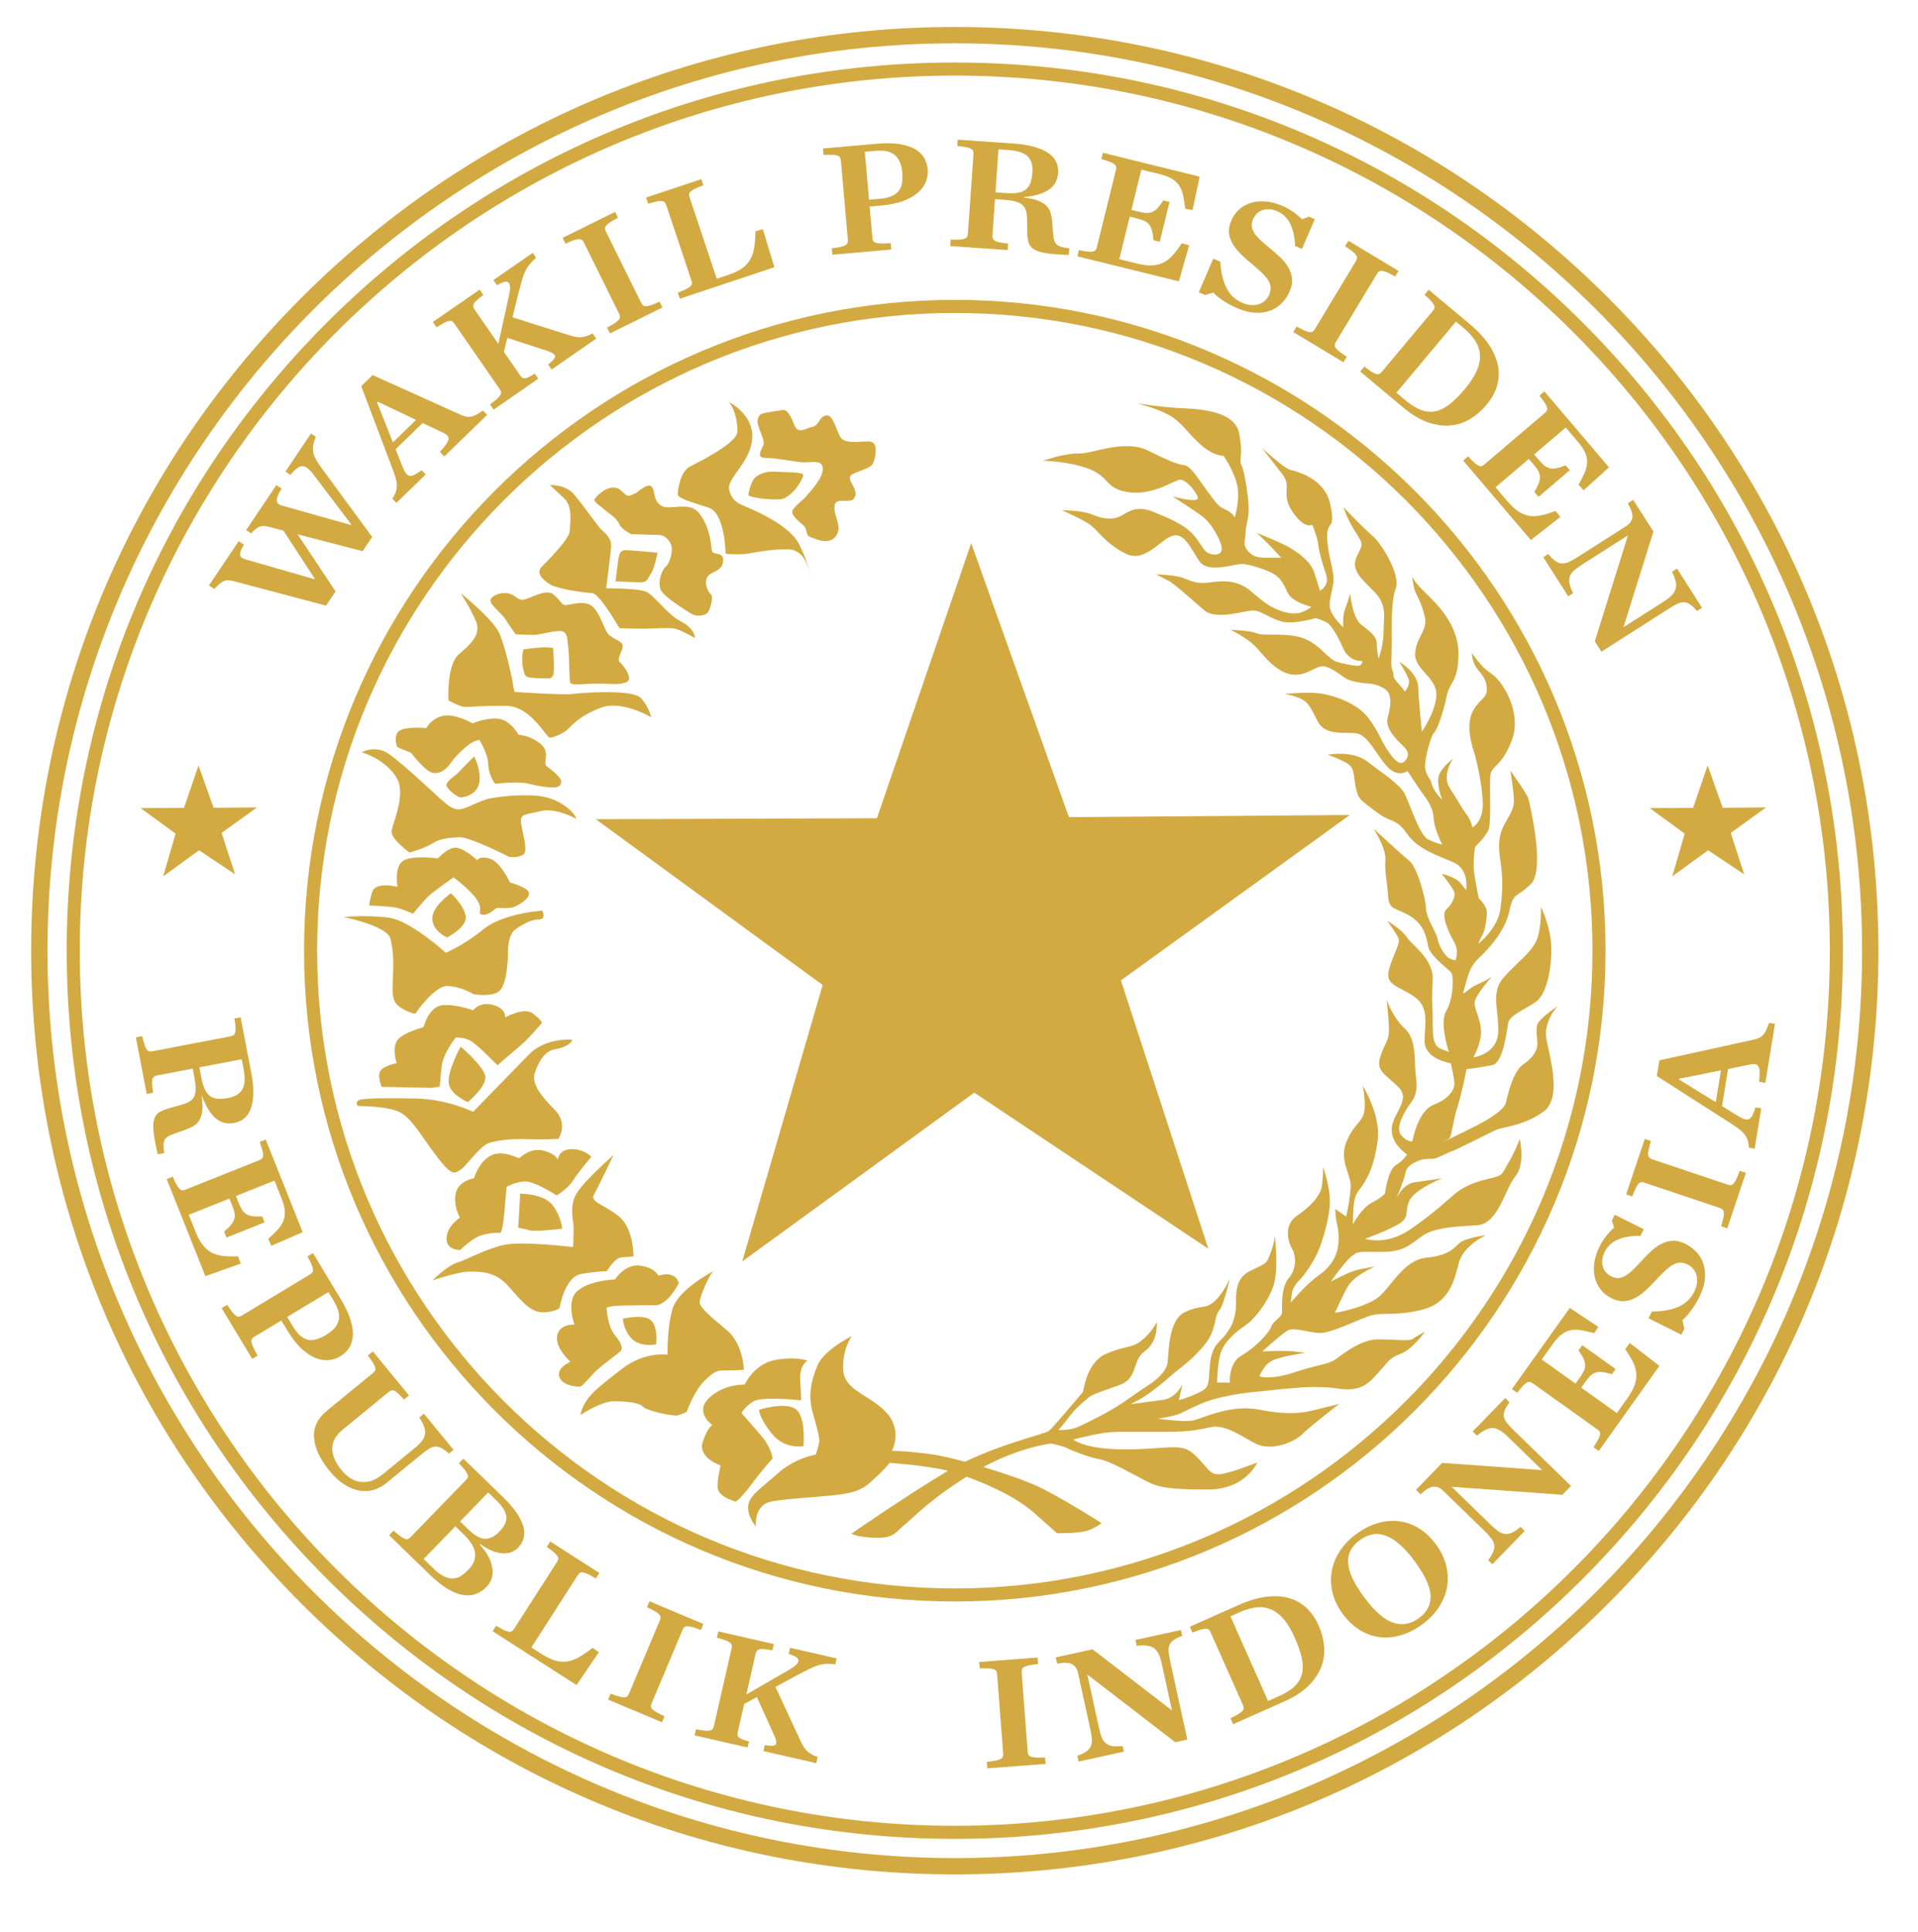 <?xml version="1.0" encoding="utf-8"?>
<!-- Generator: Adobe Illustrator 14.0.0, SVG Export Plug-In . SVG Version: 6.00 Build 43363)  -->
<!DOCTYPE svg PUBLIC "-//W3C//DTD SVG 1.1//EN" "http://www.w3.org/Graphics/SVG/1.1/DTD/svg11.dtd">
<svg version="1.1" id="Layer_1" xmlns="http://www.w3.org/2000/svg" xmlns:xlink="http://www.w3.org/1999/xlink" x="0px" y="0px"
	 width="586.67px" height="590.97px" viewBox="0 0 586.67 590.97" enable-background="new 0 0 586.67 590.97" xml:space="preserve">
<polygon fill="#D2AA41" points="53.71,254.972 49.914,268.021 49.992,267.963 60.844,260.067 60.865,260.052 71.912,267.418 
	71.906,267.396 67.786,254.754 67.789,254.752 78.574,246.962 78.594,246.948 65.363,247.05 65.333,247.05 60.72,234.117 
	60.7,234.177 56.279,247.081 56.271,247.102 43.002,247.146 43.067,247.196 "/>
<polygon fill="#D2AA41" points="515.309,254.972 511.512,268.021 511.591,267.963 522.444,260.067 522.464,260.052 533.511,267.418 
	533.504,267.396 529.385,254.754 529.388,254.752 540.172,246.962 540.194,246.948 526.962,247.05 526.932,247.05 522.319,234.117 
	522.299,234.177 517.877,247.081 517.87,247.102 504.601,247.146 504.667,247.196 "/>
<polygon fill="#D2AA41" points="251.631,301.258 227.026,385.819 227.539,385.444 297.869,334.278 298.001,334.179 369.588,381.917 
	369.544,381.772 342.852,299.844 342.869,299.834 412.755,249.349 412.895,249.256 327.15,249.921 326.953,249.921 297.058,166.109 
	296.931,166.499 268.276,250.12 268.225,250.256 182.239,250.544 182.664,250.864 "/>
<g>
	<path fill="#D2AA41" d="M82.687,161.242c-0.67-0.188-1.25-0.303-1.738-0.346c-0.488-0.042-0.945,0-1.372,0.13
		c-0.425,0.131-0.861,0.364-1.306,0.7c-0.445,0.337-0.932,0.81-1.459,1.417l-1.523-1.022l9.243-13.764l1.605,1.078
		c-0.561,0.894-0.957,1.646-1.188,2.257c-0.231,0.611-0.325,1.106-0.281,1.486c0.043,0.38,0.199,0.682,0.467,0.905
		c0.268,0.224,0.634,0.404,1.1,0.542l21.087,5.949l0.122-0.181L96.3,145.683c-0.745-1.025-1.407-1.788-1.988-2.287
		c-0.581-0.499-1.145-0.77-1.695-0.811c-0.549-0.041-1.125,0.164-1.727,0.615c-0.601,0.45-1.304,1.127-2.111,2.031l-1.481-0.995
		l7.814-11.636l1.482,0.995c-0.363,0.896-0.614,1.701-0.756,2.416c-0.142,0.716-0.161,1.426-0.057,2.13
		c0.104,0.705,0.353,1.431,0.748,2.177c0.394,0.747,0.933,1.59,1.615,2.53l15.687,21.374l-2.919,4.346l-19.894-5.148
		c0.663,0.97,1.265,1.867,1.806,2.691c0.542,0.824,1.161,1.755,1.858,2.792c0.697,1.038,1.412,2.109,2.143,3.212l5.817,8.768
		l-2.919,4.347l-28.441-7.538c-0.588-0.132-1.094-0.209-1.518-0.23c-0.423-0.021-0.844,0.057-1.263,0.235
		c-0.418,0.179-0.858,0.464-1.32,0.854c-0.462,0.391-1.014,0.918-1.658,1.58l-1.605-1.078l9.091-13.538l1.605,1.078
		c-0.5,0.804-0.835,1.465-1.005,1.986c-0.171,0.521-0.219,0.948-0.145,1.282c0.074,0.335,0.26,0.591,0.558,0.769
		c0.298,0.179,0.68,0.337,1.146,0.474l21.026,6.04l0.091-0.136c-1.787-2.732-3.385-5.186-4.793-7.357
		c-0.607-0.934-1.199-1.845-1.775-2.736c-0.577-0.89-1.094-1.676-1.553-2.357c-0.459-0.68-0.948-1.435-1.465-2.265L82.687,161.242z"
		/>
	<path fill="#D2AA41" d="M122.776,141.893c0.42,1.112,0.808,1.957,1.164,2.532c0.356,0.576,0.75,0.93,1.183,1.063
		c0.433,0.133,0.952,0.055,1.558-0.234c0.606-0.288,1.372-0.766,2.296-1.433l1.243,1.281l-8.964,8.696l-1.243-1.281
		c0.488-0.75,0.838-1.446,1.05-2.089c0.212-0.643,0.314-1.307,0.309-1.992c-0.006-0.685-0.125-1.421-0.357-2.209
		c-0.232-0.788-0.547-1.725-0.944-2.814l-9.583-25.31l3.484-3.38l27.131,12.225c0.525,0.228,1.023,0.389,1.495,0.484
		c0.472,0.095,0.956,0.098,1.451,0.008c0.496-0.089,1.029-0.284,1.599-0.584c0.57-0.3,1.266-0.732,2.085-1.297l1.277,1.317
		l-13.114,12.721l-1.347-1.388c0.815-0.882,1.438-1.637,1.87-2.263c0.431-0.625,0.686-1.159,0.762-1.603
		c0.077-0.442-0.034-0.818-0.333-1.127c-0.299-0.308-0.734-0.6-1.305-0.875l-6.284-2.953l-8.26,8.012L122.776,141.893z
		 M115.447,122.823l-0.156,0.152l4.886,12.321l7.085-6.873L115.447,122.823z"/>
	<path fill="#D2AA41" d="M159.086,114.794c0.226,0.326,0.452,0.572,0.677,0.738c0.225,0.166,0.5,0.227,0.824,0.183
		c0.324-0.043,0.726-0.18,1.207-0.413c0.48-0.231,1.073-0.572,1.78-1.021l1.073,1.549l-13.675,9.47l-1.101-1.589
		c0.878-0.648,1.563-1.192,2.054-1.632c0.492-0.44,0.847-0.837,1.067-1.19c0.22-0.353,0.311-0.667,0.275-0.944
		c-0.037-0.276-0.167-0.577-0.393-0.902l-13.92-20.101c-0.225-0.325-0.46-0.553-0.706-0.684c-0.246-0.131-0.572-0.156-0.98-0.074
		c-0.408,0.082-0.904,0.274-1.489,0.58c-0.584,0.305-1.335,0.754-2.251,1.348l-1.129-1.63l14.303-9.905l1.129,1.63
		c-1.517,1.131-2.462,1.986-2.834,2.564c-0.374,0.579-0.325,1.207,0.144,1.884l7.287,10.522l3.283-14.896
		c0.438-1.986,0.392-3.266-0.139-3.841c-0.53-0.574-1.715-0.305-3.553,0.808l-1.101-1.589l12.016-8.321l1.044,1.508
		c-0.821,0.729-1.485,1.4-1.991,2.011c-0.505,0.611-0.94,1.293-1.303,2.046c-0.364,0.753-0.699,1.658-1.007,2.714
		c-0.308,1.057-0.675,2.395-1.101,4.014l-1.833,7.411l16.896,5.336c0.794,0.253,1.495,0.451,2.102,0.592
		c0.606,0.142,1.188,0.2,1.746,0.175c0.558-0.024,1.132-0.122,1.723-0.291c0.591-0.168,1.273-0.46,2.047-0.876l1.101,1.59
		l-13.63,9.439l-1.073-1.549c1.468-1.137,2.178-1.98,2.129-2.53c-0.048-0.549-0.737-1.047-2.064-1.496l-12.53-4.108l-1.07,4.299
		L159.086,114.794z"/>
	<path fill="#D2AA41" d="M185.692,100.198c0.963-0.513,1.727-0.956,2.294-1.328c0.566-0.372,0.984-0.717,1.253-1.033
		s0.405-0.614,0.411-0.892c0.004-0.278-0.082-0.594-0.257-0.949l-10.826-21.875c-0.175-0.354-0.375-0.614-0.598-0.779
		c-0.224-0.165-0.543-0.237-0.958-0.214c-0.415,0.022-0.942,0.145-1.582,0.369c-0.64,0.225-1.455,0.564-2.448,1.018l-0.879-1.778
		l16.032-7.934l0.88,1.778c-0.963,0.514-1.728,0.957-2.294,1.329c-0.567,0.372-0.984,0.717-1.253,1.033
		c-0.269,0.316-0.406,0.614-0.41,0.892c-0.005,0.278,0.081,0.594,0.256,0.948l10.825,21.875c0.176,0.355,0.375,0.615,0.599,0.78
		c0.223,0.165,0.543,0.237,0.958,0.215c0.415-0.022,0.942-0.145,1.582-0.37c0.639-0.225,1.456-0.564,2.447-1.019l0.88,1.777
		l-16.032,7.934L185.692,100.198z"/>
	<path fill="#D2AA41" d="M207.313,89.486c1.024-0.376,1.834-0.707,2.429-0.992s1.047-0.566,1.357-0.843
		c0.31-0.276,0.486-0.552,0.529-0.827c0.042-0.274,0.001-0.6-0.124-0.975l-7.724-23.153c-0.125-0.375-0.287-0.66-0.486-0.854
		c-0.2-0.194-0.505-0.309-0.92-0.344c-0.414-0.035-0.944,0.011-1.591,0.14c-0.647,0.129-1.493,0.351-2.538,0.664l-0.628-1.881
		l16.917-5.643l0.627,1.881c-1.024,0.377-1.842,0.711-2.454,1.002c-0.613,0.291-1.073,0.575-1.383,0.852
		c-0.31,0.277-0.486,0.553-0.529,0.827c-0.043,0.275-0.001,0.599,0.124,0.974l8.317,24.934l3.57-1.191
		c1.793-0.598,3.228-1.294,4.305-2.089c1.077-0.794,1.898-1.722,2.464-2.782c0.566-1.06,0.952-2.286,1.159-3.679
		c0.206-1.393,0.318-2.98,0.336-4.764l2.256-0.648l3.533,11.626l-28.92,9.647L207.313,89.486z"/>
	<path fill="#D2AA41" d="M254.427,75.941c1.083-0.129,1.948-0.264,2.592-0.403c0.645-0.14,1.15-0.309,1.516-0.506
		s0.601-0.425,0.706-0.683c0.105-0.257,0.14-0.583,0.105-0.978l-2.151-24.312c-0.035-0.394-0.127-0.708-0.275-0.943
		c-0.149-0.235-0.42-0.418-0.815-0.548c-0.395-0.13-0.922-0.208-1.581-0.232c-0.659-0.024-1.534-0.005-2.623,0.058l-0.175-1.976
		l16.298-1.442c2.788-0.247,5.155-0.215,7.098,0.094c1.944,0.309,3.541,0.832,4.792,1.567c1.251,0.735,2.179,1.632,2.784,2.69
		c0.604,1.059,0.964,2.229,1.077,3.513c0.104,1.186-0.063,2.378-0.505,3.579c-0.441,1.201-1.218,2.315-2.332,3.342
		c-1.114,1.028-2.605,1.906-4.476,2.636c-1.87,0.73-4.199,1.218-6.988,1.464l-3.477,0.308l0.844,9.541
		c0.035,0.394,0.118,0.716,0.25,0.969s0.395,0.444,0.79,0.574c0.395,0.13,0.958,0.205,1.69,0.222
		c0.731,0.018,1.696-0.009,2.894-0.083l0.17,1.926l-18.036,1.596L254.427,75.941z M269.021,60.813
		c1.484-0.131,2.703-0.396,3.653-0.794s1.687-0.935,2.212-1.609c0.523-0.675,0.862-1.49,1.015-2.446
		c0.152-0.956,0.175-2.041,0.068-3.255c-0.096-1.082-0.31-2.055-0.642-2.919c-0.332-0.863-0.807-1.59-1.425-2.181
		c-0.619-0.59-1.422-1.015-2.412-1.274c-0.991-0.259-2.192-0.327-3.604-0.202l-3.368,0.298l1.298,14.667L269.021,60.813z"/>
	<path fill="#D2AA41" d="M303.56,72.042c-0.058,0.821,0.259,1.388,0.947,1.7c0.688,0.312,1.974,0.567,3.855,0.765l-0.139,1.979
		l-17.572-1.23l0.139-1.979c1.09,0.044,1.965,0.047,2.623,0.011c0.658-0.037,1.185-0.124,1.576-0.262
		c0.393-0.138,0.66-0.326,0.805-0.564c0.145-0.238,0.23-0.555,0.258-0.949l1.707-24.391c0.028-0.395-0.014-0.719-0.123-0.976
		s-0.349-0.479-0.718-0.671c-0.369-0.191-0.878-0.351-1.524-0.479c-0.647-0.127-1.514-0.247-2.6-0.356l0.135-1.929l17.191,1.203
		c2.721,0.19,4.972,0.571,6.754,1.144c1.782,0.572,3.183,1.259,4.202,2.059c1.019,0.8,1.722,1.694,2.108,2.682
		c0.387,0.988,0.544,1.994,0.473,3.015c-0.069,0.989-0.297,1.901-0.684,2.735c-0.386,0.835-0.994,1.571-1.822,2.208
		s-1.896,1.177-3.201,1.615c-1.308,0.439-2.896,0.742-4.766,0.909l-0.011,0.148c1.772,0.19,3.2,0.497,4.282,0.919
		c1.082,0.422,1.938,0.937,2.571,1.542c0.632,0.605,1.065,1.304,1.302,2.097s0.395,1.654,0.476,2.583l0.366,4.137
		c0.054,0.797,0.163,1.44,0.33,1.931c0.165,0.491,0.43,0.889,0.791,1.194c0.361,0.307,0.846,0.539,1.454,0.696
		c0.608,0.159,1.382,0.304,2.32,0.435l-0.138,1.979c-0.62-0.011-1.265-0.031-1.937-0.061c-0.673-0.031-1.263-0.063-1.771-0.099
		c-1.958-0.137-3.528-0.355-4.71-0.653c-1.183-0.298-2.084-0.7-2.704-1.208c-0.62-0.507-1.032-1.141-1.233-1.9
		c-0.202-0.76-0.32-1.67-0.355-2.733l-0.061-3.831c0.011-1.192-0.094-2.176-0.313-2.954c-0.219-0.777-0.604-1.401-1.153-1.87
		c-0.551-0.469-1.282-0.818-2.195-1.048c-0.914-0.229-2.078-0.394-3.492-0.493l-2.666-0.187L303.56,72.042z M307.695,59.053
		c1.559,0.109,2.838,0.067,3.836-0.129c0.998-0.195,1.797-0.562,2.4-1.1c0.603-0.537,1.043-1.235,1.322-2.094
		c0.278-0.858,0.459-1.881,0.543-3.068c0.145-2.077-0.326-3.676-1.414-4.795c-1.089-1.12-3.138-1.785-6.147-1.996l-2.829-0.198
		l-0.921,13.156L307.695,59.053z"/>
	<path fill="#D2AA41" d="M330.011,76.482c1.066,0.229,1.928,0.382,2.583,0.459c0.655,0.077,1.188,0.081,1.598,0.012
		c0.41-0.068,0.706-0.207,0.889-0.417s0.322-0.506,0.417-0.891l5.841-23.698c0.095-0.384,0.109-0.711,0.046-0.981
		c-0.065-0.271-0.263-0.531-0.594-0.782c-0.332-0.251-0.805-0.495-1.421-0.731c-0.615-0.236-1.449-0.501-2.5-0.795l0.475-1.926
		l29.601,7.296l-2.187,10.235l-2.247-0.452c-0.163-1.47-0.364-2.778-0.605-3.928c-0.241-1.148-0.622-2.145-1.145-2.989
		c-0.522-0.843-1.254-1.56-2.194-2.149c-0.941-0.589-2.188-1.075-3.741-1.458l-5.719-1.41l-3.037,12.323l1.959,0.483
		c0.917,0.226,1.715,0.372,2.392,0.437c0.677,0.064,1.304-0.011,1.881-0.226c0.577-0.215,1.141-0.604,1.692-1.166
		c0.55-0.562,1.161-1.373,1.835-2.433l1.906,0.47l-3.002,12.179l-1.906-0.47c-0.104-1.251-0.267-2.261-0.488-3.031
		c-0.223-0.77-0.538-1.392-0.944-1.867c-0.408-0.475-0.926-0.841-1.555-1.098c-0.63-0.257-1.403-0.499-2.321-0.726l-1.959-0.483
		l-3.204,12.998l5.454,1.344c1.835,0.453,3.41,0.636,4.723,0.552c1.313-0.085,2.477-0.402,3.493-0.952
		c1.015-0.549,1.952-1.314,2.812-2.294c0.859-0.979,1.736-2.142,2.63-3.488l2.265,0.609l-3.164,11.015l-31.03-7.648L330.011,76.482z
		"/>
	<path fill="#D2AA41" d="M371.109,79.117l2.153,0.929c0.154,3.127,0.767,5.768,1.837,7.922c1.069,2.154,2.657,3.685,4.76,4.592
		c1.102,0.476,2.102,0.728,3.001,0.755c0.897,0.028,1.699-0.084,2.403-0.339c0.704-0.254,1.303-0.634,1.799-1.14
		c0.495-0.506,0.875-1.062,1.137-1.669c0.341-0.789,0.493-1.533,0.459-2.232c-0.035-0.699-0.271-1.413-0.709-2.142
		c-0.438-0.729-1.084-1.502-1.938-2.321s-1.908-1.75-3.159-2.795c-1.111-0.912-2.17-1.854-3.175-2.828
		c-1.005-0.974-1.843-1.992-2.512-3.056c-0.67-1.063-1.083-2.195-1.237-3.396c-0.155-1.201,0.069-2.499,0.672-3.896
		c0.615-1.426,1.459-2.601,2.531-3.524c1.071-0.923,2.296-1.582,3.675-1.978c1.378-0.395,2.867-0.517,4.466-0.367
		s3.231,0.585,4.901,1.306c1.334,0.576,2.522,1.243,3.563,1.998c1.04,0.755,1.871,1.465,2.495,2.13l2.131-0.808l1.803,0.778
		l-3.93,9.104l-2.104-0.908c-0.071-2.587-0.548-4.809-1.429-6.666c-0.883-1.856-2.241-3.181-4.076-3.974
		c-1.536-0.663-2.991-0.778-4.365-0.345c-1.375,0.432-2.377,1.377-3.006,2.833c-0.327,0.759-0.451,1.479-0.369,2.163
		c0.081,0.683,0.355,1.378,0.823,2.083c0.467,0.707,1.126,1.45,1.978,2.231c0.851,0.781,1.874,1.665,3.073,2.649
		c1.023,0.839,2.012,1.715,2.964,2.63c0.951,0.915,1.733,1.901,2.347,2.957c0.613,1.057,0.989,2.182,1.127,3.375
		s-0.101,2.504-0.717,3.93c-0.55,1.275-1.305,2.425-2.262,3.452c-0.958,1.027-2.111,1.816-3.458,2.369
		c-1.348,0.552-2.899,0.8-4.657,0.743c-1.758-0.057-3.688-0.539-5.791-1.447c-1.369-0.591-2.71-1.314-4.023-2.169
		c-1.314-0.856-2.364-1.704-3.148-2.547l-2.57,0.726l-1.902-0.821L371.109,79.117z"/>
	<path fill="#D2AA41" d="M396.623,99.86c0.951,0.536,1.735,0.941,2.354,1.218c0.618,0.277,1.134,0.443,1.545,0.5
		c0.412,0.057,0.735,0.011,0.973-0.134c0.236-0.146,0.457-0.388,0.662-0.728l12.606-20.898c0.204-0.338,0.315-0.647,0.335-0.924
		c0.018-0.278-0.093-0.585-0.335-0.923s-0.63-0.716-1.163-1.134c-0.534-0.418-1.259-0.923-2.175-1.515l1.024-1.698l15.316,9.24
		l-1.024,1.698c-0.951-0.535-1.736-0.941-2.354-1.218c-0.618-0.277-1.134-0.443-1.545-0.5c-0.412-0.057-0.736-0.012-0.973,0.134
		c-0.237,0.146-0.458,0.389-0.661,0.727l-12.607,20.899c-0.205,0.339-0.316,0.647-0.335,0.924s0.093,0.585,0.335,0.923
		s0.629,0.716,1.163,1.134c0.533,0.417,1.258,0.923,2.176,1.514l-1.024,1.698l-15.317-9.24L396.623,99.86z"/>
	<path fill="#D2AA41" d="M417.331,112.103c0.857,0.675,1.564,1.19,2.118,1.548c0.555,0.357,1.032,0.594,1.43,0.713
		c0.398,0.119,0.726,0.124,0.982,0.017c0.256-0.108,0.511-0.313,0.765-0.617l15.666-18.716c0.254-0.303,0.411-0.59,0.473-0.861
		c0.061-0.271-0.002-0.593-0.189-0.964c-0.188-0.371-0.505-0.798-0.954-1.281c-0.449-0.483-1.081-1.088-1.896-1.813l1.272-1.521
		l12.546,10.502c2.564,2.147,4.559,4.311,5.98,6.493c1.421,2.182,2.319,4.324,2.694,6.425c0.373,2.102,0.252,4.145-0.365,6.128
		c-0.617,1.983-1.679,3.875-3.185,5.674c-1.443,1.724-3.088,3.149-4.932,4.277c-1.846,1.128-3.853,1.798-6.02,2.009
		c-2.169,0.211-4.47-0.099-6.903-0.93c-2.435-0.83-4.977-2.354-7.625-4.571l-13.131-10.992L417.331,112.103z M429.847,122.385
		c1.756,1.471,3.387,2.482,4.893,3.033s2.971,0.671,4.394,0.359c1.423-0.313,2.862-1.041,4.318-2.185
		c1.455-1.144,2.997-2.688,4.625-4.633c1.648-1.97,2.849-3.801,3.601-5.491c0.751-1.691,1.089-3.297,1.013-4.821
		c-0.075-1.524-0.54-2.965-1.395-4.324c-0.854-1.359-2.061-2.692-3.622-3.999l-2.342-1.96l-18.203,21.747L429.847,122.385z"/>
	<path fill="#D2AA41" d="M449.052,139.558c0.731,0.81,1.342,1.437,1.828,1.882c0.486,0.445,0.917,0.76,1.289,0.944
		c0.373,0.185,0.694,0.244,0.965,0.182c0.271-0.063,0.558-0.223,0.858-0.479l18.589-15.816c0.302-0.256,0.505-0.513,0.61-0.77
		c0.105-0.257,0.098-0.584-0.024-0.981s-0.363-0.872-0.725-1.424c-0.362-0.552-0.883-1.254-1.564-2.106l1.51-1.285l19.756,23.219
		l-7.755,7.028l-1.561-1.68c0.728-1.288,1.329-2.467,1.806-3.541c0.475-1.073,0.748-2.104,0.817-3.094
		c0.068-0.99-0.106-1.999-0.525-3.026c-0.419-1.029-1.146-2.151-2.183-3.37l-3.817-4.486l-9.667,8.225l1.308,1.537
		c0.612,0.72,1.175,1.304,1.687,1.752c0.511,0.448,1.063,0.753,1.658,0.916c0.594,0.163,1.278,0.177,2.054,0.042
		s1.745-0.436,2.911-0.901l1.272,1.495l-9.554,8.128l-1.272-1.495c0.647-1.076,1.105-1.991,1.375-2.745
		c0.27-0.755,0.378-1.443,0.325-2.066c-0.054-0.624-0.26-1.224-0.62-1.8c-0.36-0.577-0.847-1.225-1.459-1.945l-1.308-1.537
		l-10.195,8.675l3.64,4.278c1.225,1.439,2.396,2.509,3.51,3.208c1.115,0.698,2.245,1.121,3.391,1.269
		c1.145,0.147,2.353,0.075,3.623-0.218c1.27-0.292,2.66-0.724,4.172-1.294l1.481,1.818l-9.005,7.089l-20.71-24.341L449.052,139.558z
		"/>
	<path fill="#D2AA41" d="M497.937,163.802l-0.029-0.046l-14.002,8.933c-1.004,0.64-1.813,1.231-2.427,1.774s-1.044,1.129-1.288,1.76
		c-0.245,0.63-0.29,1.359-0.134,2.188c0.155,0.828,0.529,1.83,1.123,3.004l-1.505,0.96l-7.627-11.954l1.505-0.96
		c0.784,0.923,1.503,1.618,2.154,2.086c0.651,0.468,1.314,0.724,1.99,0.769c0.675,0.043,1.387-0.099,2.139-0.427
		c0.751-0.329,1.629-0.813,2.632-1.453l15.078-9.62c0.938-0.599,1.513-1.418,1.724-2.458c0.21-1.04-0.253-2.513-1.391-4.417
		l1.672-1.066l6.189,9.701l-9.14,29.184l0.029,0.046l12.344-7.875c0.973-0.621,1.751-1.225,2.334-1.813
		c0.583-0.588,0.982-1.22,1.196-1.896c0.214-0.676,0.234-1.443,0.059-2.301c-0.177-0.858-0.561-1.875-1.153-3.049l1.547-0.986
		l7.655,12l-1.546,0.986c-0.785-0.922-1.5-1.599-2.146-2.027c-0.646-0.429-1.284-0.647-1.915-0.655s-1.312,0.168-2.042,0.527
		c-0.73,0.358-1.582,0.848-2.557,1.469l-20.573,13.125l-2.023-3.172L497.937,163.802z"/>
</g>
<g>
	<path fill="#D2AA41" d="M47.972,328.928c-0.809,0.155-1.275,0.605-1.401,1.351c-0.125,0.746-0.043,2.053,0.248,3.922l-1.948,0.373
		l-3.312-17.301l1.948-0.373c0.237,1.065,0.458,1.911,0.662,2.539s0.423,1.113,0.657,1.457c0.234,0.344,0.484,0.555,0.751,0.633
		c0.268,0.078,0.595,0.081,0.984,0.006l24.015-4.596c0.388-0.074,0.691-0.198,0.911-0.369c0.22-0.172,0.374-0.46,0.464-0.866
		c0.09-0.406,0.115-0.938,0.072-1.596c-0.042-0.658-0.149-1.526-0.321-2.604l1.899-0.363l3.24,16.927
		c0.513,2.678,0.72,4.951,0.624,6.821c-0.097,1.869-0.402,3.399-0.914,4.589c-0.513,1.189-1.197,2.098-2.053,2.725
		c-0.856,0.626-1.788,1.036-2.793,1.229c-0.974,0.186-1.914,0.199-2.819,0.039c-0.906-0.159-1.772-0.559-2.601-1.195
		c-0.829-0.638-1.623-1.531-2.381-2.682c-0.759-1.151-1.458-2.608-2.099-4.374l-0.146,0.028c0.269,1.762,0.338,3.22,0.208,4.375
		c-0.131,1.154-0.409,2.114-0.832,2.88c-0.424,0.766-0.988,1.364-1.694,1.796c-0.705,0.431-1.498,0.805-2.375,1.121l-3.905,1.413
		c-0.756,0.256-1.351,0.526-1.782,0.813c-0.432,0.285-0.749,0.643-0.952,1.07c-0.204,0.428-0.304,0.955-0.3,1.585
		c0.003,0.628,0.061,1.412,0.174,2.354l-1.948,0.373c-0.148-0.602-0.294-1.23-0.437-1.888c-0.143-0.658-0.262-1.236-0.357-1.736
		c-0.369-1.928-0.561-3.502-0.576-4.721c-0.015-1.219,0.144-2.192,0.476-2.922c0.331-0.73,0.838-1.29,1.521-1.679
		c0.683-0.39,1.533-0.738,2.551-1.044L55.118,338c1.155-0.295,2.08-0.648,2.775-1.059c0.695-0.411,1.199-0.943,1.512-1.594
		c0.312-0.652,0.462-1.449,0.451-2.391c-0.012-0.942-0.151-2.109-0.418-3.501l-0.502-2.625L47.972,328.928z M61.586,329.599
		c0.293,1.535,0.662,2.761,1.107,3.675c0.444,0.915,1.003,1.594,1.678,2.039c0.673,0.444,1.461,0.692,2.363,0.742
		c0.901,0.049,1.936-0.038,3.105-0.261c2.045-0.392,3.47-1.257,4.273-2.595c0.804-1.339,0.922-3.49,0.355-6.454l-0.533-2.786
		l-12.953,2.479L61.586,329.599z"/>
	<path fill="#D2AA41" d="M52.821,359.889c0.435,1.001,0.812,1.79,1.131,2.367c0.319,0.577,0.626,1.013,0.92,1.306
		c0.294,0.294,0.58,0.453,0.856,0.48c0.277,0.026,0.599-0.033,0.967-0.181l22.667-9.051c0.367-0.146,0.642-0.325,0.824-0.535
		c0.182-0.21,0.279-0.522,0.29-0.938c0.011-0.416-0.066-0.942-0.232-1.581c-0.167-0.638-0.436-1.47-0.81-2.495l1.842-0.735
		l11.306,28.313l-9.594,4.183l-0.942-2.09c1.101-0.988,2.047-1.914,2.841-2.779c0.793-0.865,1.381-1.755,1.763-2.671
		s0.538-1.928,0.469-3.035c-0.069-1.109-0.399-2.405-0.993-3.891l-2.185-5.471l-11.787,4.707l0.749,1.874
		c0.35,0.878,0.696,1.61,1.038,2.199c0.341,0.587,0.768,1.053,1.279,1.397c0.511,0.344,1.155,0.576,1.933,0.696
		c0.777,0.12,1.792,0.145,3.046,0.075l0.728,1.823l-11.649,4.652l-0.729-1.823c0.957-0.813,1.684-1.534,2.18-2.162
		c0.496-0.63,0.818-1.247,0.968-1.855c0.148-0.607,0.145-1.242-0.013-1.903c-0.158-0.662-0.411-1.431-0.762-2.309l-0.749-1.874
		l-12.432,4.964l2.083,5.217c0.701,1.756,1.469,3.143,2.302,4.161c0.833,1.018,1.769,1.779,2.808,2.284
		c1.037,0.506,2.205,0.823,3.502,0.951c1.296,0.128,2.752,0.163,4.367,0.105l0.824,2.196l-10.798,3.842l-11.852-29.68
		L52.821,359.889z"/>
	<path fill="#D2AA41" d="M69.494,399.076c0.592,0.917,1.092,1.634,1.5,2.152c0.409,0.518,0.783,0.897,1.12,1.14
		c0.338,0.241,0.646,0.353,0.923,0.334c0.277-0.019,0.585-0.13,0.924-0.335l20.896-12.611c0.338-0.204,0.58-0.425,0.726-0.661
		c0.146-0.237,0.191-0.562,0.134-0.973c-0.057-0.412-0.218-0.92-0.486-1.522c-0.268-0.603-0.669-1.38-1.204-2.331l1.698-1.024
		l8.454,14.008c1.446,2.396,2.457,4.536,3.034,6.418c0.576,1.882,0.808,3.546,0.697,4.994c-0.111,1.446-0.509,2.674-1.194,3.683
		c-0.686,1.008-1.58,1.845-2.683,2.511c-1.019,0.615-2.165,0.987-3.437,1.118c-1.272,0.132-2.615-0.078-4.027-0.627
		c-1.413-0.549-2.857-1.503-4.333-2.862c-1.478-1.36-2.938-3.238-4.385-5.635l-1.803-2.988l-8.201,4.949
		c-0.338,0.204-0.592,0.421-0.761,0.65c-0.169,0.229-0.226,0.55-0.169,0.962c0.056,0.412,0.237,0.949,0.542,1.615
		c0.305,0.665,0.753,1.52,1.346,2.563l-1.655,0.999L67.796,400.1L69.494,399.076z M89.495,405.542
		c0.77,1.276,1.543,2.254,2.318,2.933c0.775,0.679,1.581,1.105,2.417,1.28c0.836,0.174,1.717,0.12,2.644-0.163
		c0.926-0.282,1.91-0.738,2.954-1.368c0.93-0.562,1.71-1.182,2.34-1.858c0.63-0.678,1.074-1.424,1.334-2.238
		c0.258-0.815,0.287-1.724,0.085-2.727c-0.202-1.004-0.668-2.113-1.401-3.327l-1.747-2.895l-12.607,7.608L89.495,405.542z"/>
	<path fill="#D2AA41" d="M100.792,449.857c-2.928-3.571-4.507-6.942-4.739-10.113c-0.232-3.172,1.069-5.919,3.902-8.241
		l14.164-11.611c0.306-0.251,0.514-0.504,0.625-0.76c0.111-0.256,0.109-0.583-0.005-0.982c-0.114-0.4-0.347-0.879-0.699-1.438
		c-0.351-0.559-0.859-1.27-1.525-2.135l1.534-1.257l11.03,13.454l-1.534,1.257c-1.25-1.42-2.179-2.292-2.786-2.617
		c-0.608-0.324-1.23-0.226-1.868,0.298l-13.971,11.453c-2.246,1.841-3.343,3.82-3.29,5.94c0.052,2.119,1.013,4.318,2.88,6.596
		c1.66,2.024,3.533,3.191,5.622,3.501c0.609,0.065,1.188,0.084,1.741,0.055c0.552-0.03,1.12-0.144,1.705-0.341
		s1.186-0.479,1.804-0.844c0.618-0.365,1.284-0.841,1.999-1.427l9.53-7.813c0.894-0.731,1.595-1.425,2.105-2.078
		c0.509-0.653,0.831-1.327,0.964-2.024c0.133-0.696,0.062-1.46-0.215-2.291s-0.778-1.795-1.506-2.892l1.419-1.163l9.059,11.05
		l-1.418,1.163c-0.888-0.823-1.673-1.402-2.354-1.737c-0.681-0.336-1.334-0.47-1.961-0.402c-0.627,0.067-1.282,0.322-1.965,0.765
		s-1.471,1.03-2.364,1.763l-10.413,8.536c-1.251,1.025-2.59,1.746-4.018,2.165c-1.428,0.418-2.899,0.483-4.414,0.198
		c-1.515-0.286-3.038-0.919-4.566-1.899S102.245,451.628,100.792,449.857z"/>
	<path fill="#D2AA41" d="M120.392,468.113c0.806,0.736,1.472,1.303,1.999,1.699s0.985,0.669,1.374,0.816
		c0.388,0.148,0.714,0.177,0.978,0.089c0.263-0.089,0.533-0.275,0.809-0.56l16.995-17.519c0.275-0.283,0.453-0.559,0.534-0.824
		c0.081-0.267,0.042-0.591-0.118-0.975c-0.159-0.384-0.445-0.834-0.857-1.349s-0.999-1.163-1.758-1.947l1.381-1.423l12.018,11.658
		c2.035,1.975,3.563,3.768,4.583,5.379c1.02,1.611,1.649,3.051,1.889,4.319c0.239,1.268,0.18,2.385-0.175,3.353
		c-0.356,0.967-0.868,1.795-1.535,2.482c-0.552,0.569-1.205,1.02-1.955,1.35c-0.752,0.331-1.618,0.48-2.6,0.448
		c-0.983-0.032-2.063-0.275-3.244-0.729c-1.181-0.454-2.476-1.181-3.887-2.181l-0.138,0.142c1.262,1.362,2.201,2.678,2.821,3.946
		c0.619,1.268,0.994,2.461,1.125,3.578c0.131,1.118,0.03,2.136-0.304,3.055c-0.334,0.919-0.824,1.711-1.468,2.375
		c-0.921,0.949-1.954,1.662-3.101,2.139c-1.146,0.477-2.437,0.618-3.87,0.425c-1.434-0.193-3.021-0.789-4.762-1.787
		c-1.741-0.999-3.656-2.511-5.743-4.536l-12.37-12L120.392,468.113z M132.513,479.665c1.253,1.215,2.376,2.054,3.373,2.516
		c0.997,0.461,1.932,0.657,2.809,0.59c0.875-0.067,1.694-0.363,2.456-0.887c0.761-0.523,1.52-1.175,2.277-1.955
		c1.399-1.442,2.029-3.045,1.891-4.809c-0.139-1.763-1.317-3.721-3.535-5.872l-2.505-2.431l-9.701,10L132.513,479.665z
		 M143.233,467.752c1.983,1.924,3.708,2.887,5.176,2.889c1.467,0.002,2.935-0.753,4.402-2.266c0.688-0.709,1.216-1.423,1.585-2.143
		c0.369-0.721,0.529-1.46,0.48-2.218c-0.05-0.759-0.322-1.563-0.816-2.409c-0.496-0.848-1.251-1.765-2.27-2.752l-2.466-2.393
		l-8.596,8.861L143.233,467.752z"/>
	<path fill="#D2AA41" d="M151.756,497.238c0.936,0.562,1.701,0.983,2.296,1.269c0.595,0.284,1.098,0.46,1.508,0.527
		c0.41,0.068,0.735,0.032,0.976-0.107c0.24-0.139,0.468-0.375,0.682-0.708l13.183-20.541c0.213-0.332,0.333-0.638,0.36-0.914
		c0.026-0.276-0.076-0.587-0.309-0.932c-0.232-0.345-0.602-0.729-1.108-1.151s-1.209-0.942-2.109-1.56l1.071-1.669l15.008,9.632
		l-1.071,1.669c-0.936-0.561-1.71-0.988-2.32-1.282c-0.611-0.295-1.121-0.475-1.531-0.543c-0.41-0.067-0.736-0.032-0.976,0.107
		c-0.241,0.139-0.467,0.375-0.681,0.707l-14.197,22.121l3.167,2.032c1.591,1.021,3.033,1.702,4.328,2.042
		c1.293,0.339,2.531,0.397,3.712,0.173c1.181-0.224,2.377-0.692,3.592-1.406c1.213-0.714,2.521-1.622,3.921-2.727l1.92,1.35
		l-6.836,10.046l-25.657-16.466L151.756,497.238z"/>
	<path fill="#D2AA41" d="M186.778,517.993c1.018,0.394,1.853,0.682,2.505,0.867c0.652,0.185,1.186,0.275,1.602,0.271
		c0.416-0.003,0.729-0.095,0.943-0.272c0.213-0.179,0.396-0.45,0.55-0.815l9.466-22.496c0.153-0.364,0.219-0.686,0.198-0.963
		c-0.022-0.277-0.176-0.565-0.464-0.865c-0.288-0.299-0.726-0.618-1.314-0.954c-0.589-0.337-1.378-0.732-2.371-1.187l0.77-1.827
		l16.488,6.938l-0.769,1.827c-1.018-0.392-1.854-0.681-2.505-0.865c-0.652-0.186-1.186-0.275-1.602-0.272
		c-0.416,0.004-0.73,0.095-0.943,0.273c-0.214,0.178-0.396,0.45-0.55,0.813l-9.466,22.497c-0.153,0.365-0.22,0.686-0.198,0.963
		c0.021,0.277,0.176,0.566,0.464,0.865c0.289,0.3,0.726,0.618,1.314,0.955c0.588,0.336,1.378,0.731,2.371,1.185l-0.77,1.828
		l-16.488-6.938L186.778,517.993z"/>
	<path fill="#D2AA41" d="M225.683,529.659c-0.088,0.387-0.118,0.719-0.087,0.997c0.029,0.278,0.169,0.521,0.42,0.731
		c0.25,0.21,0.623,0.414,1.119,0.611c0.495,0.198,1.146,0.406,1.955,0.624l-0.419,1.837l-16.217-3.699l0.43-1.886
		c1.071,0.211,1.935,0.349,2.591,0.414s1.189,0.06,1.598-0.016c0.409-0.076,0.703-0.221,0.882-0.435
		c0.179-0.213,0.313-0.512,0.4-0.898l5.438-23.838c0.088-0.385,0.097-0.713,0.028-0.982c-0.069-0.271-0.271-0.527-0.606-0.773
		s-0.813-0.481-1.433-0.707c-0.62-0.226-1.458-0.477-2.514-0.752l0.441-1.934l16.961,3.869l-0.441,1.934
		c-1.858-0.355-3.127-0.477-3.806-0.36c-0.679,0.114-1.11,0.574-1.293,1.377l-2.846,12.479l13.208-7.632
		c1.761-1.018,2.674-1.915,2.74-2.694s-0.933-1.472-2.995-2.077l0.43-1.885l14.25,3.251l-0.408,1.788
		c-1.093-0.113-2.035-0.15-2.827-0.112c-0.792,0.04-1.589,0.18-2.389,0.42c-0.801,0.24-1.695,0.604-2.682,1.089
		c-0.987,0.485-2.223,1.118-3.705,1.896l-6.706,3.648l7.466,16.069c0.349,0.757,0.676,1.407,0.981,1.951
		c0.304,0.543,0.654,1.012,1.05,1.406c0.394,0.395,0.853,0.753,1.376,1.075c0.523,0.322,1.199,0.629,2.028,0.92l-0.43,1.885
		l-16.164-3.688l0.419-1.837c1.83,0.316,2.931,0.271,3.303-0.136s0.276-1.251-0.289-2.532l-5.425-12.019l-3.894,2.111
		L225.683,529.659z"/>
	<path fill="#D2AA41" d="M301.836,538.866c1.085-0.115,1.96-0.24,2.625-0.373c0.664-0.133,1.181-0.296,1.549-0.489
		c0.368-0.192,0.605-0.417,0.714-0.673s0.147-0.582,0.118-0.977l-1.85-24.337c-0.03-0.394-0.118-0.709-0.264-0.946
		c-0.146-0.236-0.415-0.423-0.808-0.558c-0.394-0.135-0.929-0.219-1.605-0.249c-0.678-0.031-1.561-0.022-2.65,0.027l-0.15-1.978
		l17.837-1.355l0.15,1.978c-1.086,0.115-1.961,0.24-2.625,0.373c-0.665,0.133-1.181,0.297-1.549,0.489s-0.606,0.417-0.715,0.674
		c-0.108,0.256-0.146,0.581-0.117,0.975l1.85,24.337c0.03,0.395,0.117,0.711,0.264,0.947c0.146,0.237,0.415,0.423,0.808,0.558
		c0.394,0.135,0.928,0.219,1.605,0.25c0.677,0.03,1.561,0.021,2.65-0.028l0.15,1.978l-17.837,1.355L301.836,538.866z"/>
	<path fill="#D2AA41" d="M332.644,512.184l-0.054,0.012l3.548,16.226c0.254,1.162,0.529,2.126,0.827,2.89
		c0.297,0.764,0.699,1.369,1.207,1.816c0.507,0.447,1.175,0.741,2.007,0.881c0.83,0.141,1.899,0.135,3.206-0.016l0.381,1.743
		l-13.852,3.029l-0.382-1.744c1.137-0.417,2.037-0.852,2.702-1.301c0.664-0.45,1.134-0.984,1.408-1.603s0.387-1.336,0.339-2.154
		c-0.049-0.818-0.2-1.809-0.454-2.972l-3.821-17.473c-0.237-1.088-0.808-1.909-1.711-2.466s-2.446-0.631-4.626-0.222l-0.424-1.937
		l11.242-2.458l24.231,18.655l0.054-0.012l-3.128-14.304c-0.246-1.127-0.545-2.065-0.895-2.816c-0.351-0.75-0.806-1.343-1.366-1.777
		c-0.561-0.434-1.273-0.718-2.139-0.85c-0.866-0.131-1.953-0.121-3.26,0.029l-0.392-1.792l13.905-3.04l0.392,1.792
		c-1.137,0.417-2.018,0.854-2.644,1.313s-1.051,0.981-1.275,1.571c-0.226,0.59-0.296,1.289-0.211,2.098
		c0.083,0.81,0.249,1.778,0.496,2.907l5.212,23.84l-3.676,0.805L332.644,512.184z"/>
	<path fill="#D2AA41" d="M376.378,525.527c0.983-0.473,1.757-0.881,2.321-1.222s0.987-0.665,1.27-0.97
		c0.282-0.306,0.431-0.597,0.446-0.875c0.016-0.277-0.057-0.597-0.217-0.958l-9.92-22.301c-0.16-0.361-0.35-0.629-0.565-0.803
		c-0.218-0.174-0.533-0.259-0.949-0.254c-0.415,0.005-0.938,0.103-1.57,0.293c-0.631,0.191-1.452,0.493-2.462,0.905l-0.807-1.812
		l14.949-6.649c3.056-1.359,5.877-2.197,8.461-2.516c2.585-0.317,4.903-0.182,6.956,0.406c2.052,0.589,3.833,1.597,5.343,3.022
		c1.51,1.427,2.742,3.212,3.696,5.355c0.913,2.055,1.47,4.158,1.672,6.311c0.202,2.153-0.079,4.25-0.843,6.29
		s-2.054,3.971-3.87,5.791c-1.816,1.821-4.304,3.434-7.459,4.837l-15.646,6.96L376.378,525.527z M391.117,518.808
		c2.093-0.931,3.719-1.95,4.876-3.061s1.909-2.373,2.255-3.788s0.324-3.028-0.063-4.839c-0.387-1.81-1.096-3.874-2.127-6.191
		c-1.044-2.347-2.16-4.229-3.348-5.648c-1.188-1.418-2.482-2.428-3.885-3.03s-2.901-0.818-4.497-0.649s-3.324,0.668-5.185,1.495
		l-2.791,1.241l11.526,25.911L391.117,518.808z"/>
	<path fill="#D2AA41" d="M435.192,496.691c-2.128,1.586-4.304,2.713-6.526,3.381c-2.224,0.668-4.396,0.887-6.519,0.654
		c-2.123-0.231-4.159-0.94-6.108-2.126c-1.949-1.185-3.704-2.825-5.265-4.919c-1.56-2.093-2.616-4.254-3.166-6.482
		c-0.55-2.228-0.64-4.418-0.271-6.569c0.369-2.15,1.179-4.197,2.43-6.14c1.25-1.941,2.91-3.685,4.98-5.228
		c2.127-1.586,4.303-2.713,6.526-3.381c2.223-0.667,4.401-0.878,6.533-0.634c2.133,0.245,4.169,0.954,6.108,2.125
		c1.938,1.174,3.689,2.806,5.25,4.899s2.62,4.261,3.181,6.502c0.559,2.242,0.649,4.432,0.271,6.569s-1.194,4.179-2.444,6.12
		C438.921,493.406,437.261,495.148,435.192,496.691z M434.093,494.851c2.478-1.847,3.639-4.166,3.485-6.958s-1.82-6.32-5.001-10.588
		c-1.58-2.12-3.112-3.812-4.599-5.074c-1.485-1.263-2.917-2.134-4.294-2.612s-2.722-0.578-4.033-0.302
		c-1.313,0.278-2.581,0.873-3.806,1.785c-1.225,0.913-2.135,1.942-2.731,3.088c-0.598,1.146-0.849,2.437-0.755,3.87
		c0.095,1.436,0.557,3.028,1.387,4.78s2.034,3.688,3.614,5.808c3.181,4.267,6.146,6.829,8.894,7.687
		C429.002,497.193,431.615,496.698,434.093,494.851z"/>
	<path fill="#D2AA41" d="M444.101,454.733l-0.038,0.039l11.909,11.578c0.853,0.83,1.614,1.481,2.283,1.954
		c0.67,0.474,1.339,0.757,2.009,0.851c0.67,0.093,1.39-0.03,2.16-0.373c0.77-0.341,1.659-0.935,2.666-1.781l1.279,1.244
		l-9.885,10.166l-1.279-1.244c0.718-0.975,1.229-1.833,1.536-2.575c0.306-0.741,0.403-1.446,0.291-2.113s-0.414-1.327-0.906-1.984
		c-0.492-0.655-1.164-1.397-2.018-2.228l-12.824-12.468c-0.798-0.776-1.727-1.146-2.787-1.113c-1.061,0.034-2.388,0.823-3.98,2.367
		l-1.422-1.382l8.021-8.251l30.502,2.196l0.038-0.039l-10.498-10.206c-0.827-0.805-1.594-1.423-2.3-1.855s-1.413-0.677-2.119-0.729
		c-0.707-0.053-1.458,0.104-2.253,0.472s-1.696,0.975-2.703,1.821l-1.315-1.278l9.923-10.206l1.315,1.279
		c-0.719,0.975-1.212,1.826-1.481,2.553c-0.27,0.728-0.335,1.398-0.197,2.014c0.138,0.616,0.464,1.238,0.98,1.867
		s1.189,1.346,2.018,2.15l17.497,17.012l-2.623,2.698L444.101,454.733z"/>
	<path fill="#D2AA41" d="M487.408,442.625c0.607-0.907,1.066-1.651,1.38-2.232c0.313-0.58,0.513-1.074,0.601-1.48
		s0.067-0.732-0.06-0.979s-0.352-0.486-0.674-0.716l-19.872-14.171c-0.322-0.229-0.621-0.363-0.896-0.403
		c-0.275-0.04-0.591,0.047-0.946,0.263s-0.757,0.565-1.204,1.051c-0.446,0.485-1,1.162-1.661,2.03l-1.614-1.151l17.7-24.821
		l8.707,5.807l-1.249,1.923c-1.426-0.391-2.717-0.687-3.873-0.887c-1.157-0.199-2.224-0.212-3.2-0.038
		c-0.978,0.174-1.913,0.59-2.808,1.247c-0.896,0.657-1.807,1.637-2.735,2.938l-3.42,4.796l10.334,7.369l1.172-1.643
		c0.549-0.77,0.978-1.457,1.288-2.063c0.31-0.605,0.471-1.216,0.483-1.832c0.013-0.615-0.14-1.282-0.459-2.002
		c-0.319-0.719-0.849-1.587-1.585-2.604l1.141-1.599l10.213,7.283l-1.141,1.599c-1.201-0.365-2.2-0.587-2.997-0.664
		c-0.798-0.077-1.491-0.014-2.083,0.188c-0.592,0.204-1.124,0.551-1.595,1.04c-0.472,0.491-0.981,1.12-1.53,1.89l-1.172,1.644
		l10.899,7.771l3.262-4.573c1.098-1.539,1.849-2.935,2.254-4.187c0.406-1.252,0.54-2.45,0.404-3.598
		c-0.137-1.146-0.501-2.299-1.096-3.46c-0.593-1.159-1.351-2.403-2.271-3.73l1.401-1.88l9.071,7.005l-18.555,26.021L487.408,442.625
		z"/>
	<path fill="#D2AA41" d="M504.241,403.202l1.048-2.098c3.131,0.02,5.801-0.445,8.012-1.395c2.21-0.947,3.826-2.447,4.85-4.496
		c0.536-1.074,0.843-2.058,0.921-2.954c0.078-0.896,0.01-1.702-0.205-2.419c-0.214-0.717-0.561-1.336-1.038-1.86
		c-0.479-0.521-1.012-0.932-1.604-1.228c-0.77-0.384-1.504-0.577-2.203-0.582c-0.7-0.003-1.427,0.193-2.179,0.589
		c-0.752,0.396-1.561,0.999-2.426,1.807s-1.854,1.808-2.967,2.999c-0.972,1.059-1.972,2.063-3,3.012
		c-1.028,0.95-2.092,1.729-3.19,2.339s-2.253,0.959-3.46,1.046c-1.208,0.089-2.491-0.208-3.852-0.887
		c-1.39-0.694-2.517-1.602-3.379-2.724c-0.861-1.121-1.452-2.381-1.77-3.779s-0.357-2.892-0.119-4.479
		c0.239-1.587,0.765-3.193,1.577-4.82c0.649-1.301,1.381-2.45,2.192-3.447c0.812-0.996,1.566-1.787,2.266-2.373l-0.688-2.173
		l0.877-1.757l8.871,4.431l-1.023,2.049c-2.586-0.072-4.831,0.28-6.734,1.057c-1.902,0.777-3.301,2.061-4.194,3.85
		c-0.747,1.496-0.942,2.942-0.587,4.339s1.242,2.449,2.662,3.158c0.739,0.369,1.452,0.533,2.139,0.489
		c0.687-0.043,1.396-0.278,2.126-0.706c0.731-0.428,1.51-1.044,2.337-1.851c0.828-0.806,1.767-1.779,2.816-2.922
		c0.895-0.975,1.824-1.913,2.791-2.813c0.966-0.898,1.994-1.625,3.083-2.179s2.233-0.866,3.433-0.938s2.494,0.24,3.884,0.934
		c1.242,0.62,2.35,1.438,3.32,2.451c0.972,1.014,1.696,2.209,2.173,3.584c0.477,1.376,0.638,2.939,0.483,4.691
		s-0.743,3.652-1.767,5.701c-0.666,1.335-1.463,2.633-2.39,3.897c-0.928,1.265-1.832,2.265-2.718,3.001l0.582,2.607l-0.926,1.854
		L504.241,403.202z"/>
	<path fill="#D2AA41" d="M526.448,375.05c0.316-1.044,0.542-1.897,0.678-2.563c0.136-0.663,0.187-1.203,0.152-1.617
		s-0.149-0.72-0.343-0.92c-0.193-0.199-0.479-0.362-0.854-0.488l-23.14-7.763c-0.374-0.126-0.699-0.168-0.974-0.126
		c-0.275,0.043-0.552,0.218-0.828,0.527c-0.277,0.31-0.563,0.771-0.854,1.382c-0.292,0.612-0.627,1.429-1.006,2.452l-1.88-0.631
		l5.689-16.959l1.88,0.631c-0.314,1.045-0.54,1.899-0.677,2.563c-0.136,0.664-0.186,1.202-0.151,1.617
		c0.034,0.414,0.148,0.721,0.342,0.92c0.194,0.199,0.479,0.361,0.854,0.487l23.139,7.764c0.376,0.126,0.7,0.168,0.976,0.126
		c0.274-0.042,0.551-0.218,0.828-0.527s0.563-0.77,0.854-1.382c0.291-0.611,0.627-1.429,1.005-2.453l1.88,0.631l-5.689,16.959
		L526.448,375.05z"/>
	<path fill="#D2AA41" d="M530.834,340.847c1.001,0.642,1.815,1.088,2.444,1.337c0.63,0.25,1.157,0.298,1.584,0.147
		c0.427-0.152,0.797-0.524,1.11-1.118c0.315-0.593,0.644-1.433,0.987-2.519l1.762,0.286l-2.003,12.328l-1.762-0.287
		c-0.057-0.893-0.19-1.66-0.404-2.303s-0.527-1.237-0.941-1.783c-0.413-0.546-0.948-1.065-1.604-1.56
		c-0.656-0.493-1.469-1.058-2.438-1.694l-22.794-14.59l0.779-4.791l29.065-6.381c0.558-0.13,1.053-0.298,1.488-0.504
		s0.825-0.492,1.17-0.86c0.344-0.367,0.656-0.841,0.934-1.423c0.279-0.581,0.579-1.342,0.899-2.285l1.811,0.294l-2.932,18.033
		l-1.908-0.31c0.128-1.195,0.178-2.172,0.15-2.932c-0.027-0.759-0.142-1.339-0.345-1.741c-0.203-0.401-0.517-0.636-0.94-0.706
		c-0.424-0.069-0.947-0.043-1.569,0.077l-6.805,1.38l-1.847,11.358L530.834,340.847z M513.574,329.919l-0.035,0.215l11.273,6.971
		l1.584-9.744L513.574,329.919z"/>
</g>
<g>
	<path fill="#D2AA41" d="M292.047,489.814c-109.756,0-199.049-89.293-199.049-199.048c0-109.756,89.293-199.049,199.049-199.049
		c109.756,0,199.049,89.293,199.049,199.049C491.096,400.521,401.803,489.814,292.047,489.814L292.047,489.814z M292.047,95.717
		c-107.551,0-195.049,87.499-195.049,195.049c0,107.55,87.499,195.048,195.049,195.048s195.049-87.498,195.049-195.048
		C487.096,183.216,399.598,95.717,292.047,95.717L292.047,95.717z"/>
</g>
<g>
	<path fill="#D2AA41" d="M292.047,562.412c-72.56,0-140.776-28.256-192.083-79.563c-51.307-51.307-79.563-119.523-79.563-192.082
		c0-72.559,28.256-140.775,79.563-192.083S219.488,19.12,292.047,19.12c72.559,0,140.775,28.256,192.082,79.563
		c51.308,51.307,79.563,119.523,79.563,192.083c0,72.559-28.256,140.775-79.563,192.082
		C432.823,534.156,364.606,562.412,292.047,562.412L292.047,562.412z M292.047,23.12c-147.581,0-267.646,120.065-267.646,267.646
		c0,147.58,120.066,267.646,267.646,267.646c147.58,0,267.646-120.065,267.646-267.646C559.693,143.186,439.627,23.12,292.047,23.12
		L292.047,23.12z"/>
</g>
<g>
	<path fill="#D2AA41" d="M292.047,573.283c-75.463,0-146.409-29.387-199.77-82.747C38.917,437.175,9.53,366.229,9.53,290.766
		c0-75.463,29.387-146.409,82.747-199.77c53.361-53.36,124.307-82.747,199.77-82.747s146.408,29.387,199.769,82.747
		s82.747,124.307,82.747,199.77c0,75.463-29.387,146.41-82.747,199.77S367.51,573.283,292.047,573.283L292.047,573.283z
		 M292.047,13.249c-153.023,0-277.517,124.494-277.517,277.517s124.494,277.517,277.517,277.517
		c153.022,0,277.516-124.494,277.516-277.517S445.07,13.249,292.047,13.249L292.047,13.249z"/>
</g>
<g>
	<path fill="#D2AA41" d="M232.514,126.914c0,0-1.057,0.755-0.755,2.567s2.114,4.983,1.812,6.342s-2.718,4.228,0.604,4.228
		s8.909,1.208,11.325,1.359s6.191-1.057,6.191,1.963s-3.926,6.946-4.983,8.305s-4.53,3.624-4.379,4.983s2.265,3.02,3.473,4.077
		s0.604,3.02,1.963,3.473s5.285,2.567,7.55,0.151s0.604-5.134,0.151-7.248s-0.453-3.775,1.51-3.926s4.228,0.604,4.681-1.812
		s-3.322-5.134-0.906-6.342s5.436-1.812,6.191-3.171s1.963-6.493-0.755-6.795s-7.852,1.057-9.211-1.51s-2.265-6.946-4.379-6.493
		s-1.963,3.02-4.077,3.473s-4.379,2.265-5.436-0.302s-2.114-5.134-3.775-4.832S232.363,126.31,232.514,126.914z"/>
	<path fill="#D2AA41" d="M228.89,151.375c0,0,0.604-4.228,2.416-5.587s4.077-1.661,5.889-1.51s8.153,0,8.456,0.906
		s-3.473,7.398-7.248,7.55S229.192,152.13,228.89,151.375z"/>
	<path fill="#D2AA41" d="M223.001,122.987c0,0,7.398,3.624,7.097,10.872s-7.55,12.231-7.097,15.553s2.567,4.229,3.171,4.681
		s14.798,5.436,18.271,12.382s3.473,10.418,3.473,10.418s-0.604-8.909-7.097-8.909s-11.023,1.358-13.59,1.51
		s-5.285-0.151-5.285-0.151s-0.151-12.382-5.134-14.043s-9.513-2.869-9.513-4.077s0.755-6.946,3.624-8.456
		s14.647-7.248,14.647-10.872S224.512,124.799,223.001,122.987z"/>
	<path fill="#D2AA41" d="M193.104,163.397c0,0-3.02-1.453-3.775-3.265s-3.473-3.321-4.379-4.228s-3.624-2.417-3.02-3.322
		s3.02-3.473,5.738-3.473s3.322,3.17,5.134,2.416s1.812-0.755,1.812-0.755s3.473-3.171,4.681-1.963s0.302,4.229,3.02,5.889
		s8.607-1.812,11.778,2.567s3.322,9.06,3.624,11.023s3.624,0,3.473,3.322s-4.228,3.171-4.983,5.134s0.302,4.228,1.208,4.983
		s-0.15,4.833-1.057,5.738s-3.322,1.208-4.832,0.302s-8.305-5.134-9.362-7.248s0-5.888,1.51-7.248s2.114-5.134,1.661-6.493
		s-1.813-3.171-3.926-3.171S195.369,163.397,193.104,163.397z"/>
	<path fill="#D2AA41" d="M188.272,177.799c0,0,0.604-4.983,0.906-6.946s0.906-2.416,1.812-2.567s10.117,0.755,10.117,0.755
		s-0.906,4.832-1.963,6.342s-1.057,2.718-3.171,2.718S188.272,177.799,188.272,177.799z"/>
	<path fill="#D2AA41" d="M185.403,179.913c0,0,9.815,0,12.231,1.057s6.644,7.097,10.57,9.06s4.379,4.53,4.379,4.983
		s-4.378-2.718-6.946-2.869s-7.097,0.151-8.909,0.151s-7.248-0.151-7.248-0.151s-6.04-10.57-8.305-10.721s-10.57-1.208-12.986-2.718
		s-4.228-3.624-2.567-5.285s8.456-8.457,8.607-10.872s1.057-7.55-1.661-10.117s-4.379-4.077-4.379-4.077s4.832-0.302,7.55,3.02
		s6.795,9.06,7.852,10.268s3.624,2.566,3.322,5.889S185.403,179.913,185.403,179.913z"/>
	<path fill="#D2AA41" d="M157.737,193.972c0,0-1.379-1.86-2.481-3.584s-1.241-1.792-2.55-3.171s-3.033-2.826-2.619-3.929
		s3.171-2.344,5.445-1.792s2.481,1.861,4.273,1.93s7.1-3.653,9.512-1.585s2.481,3.24,3.653,3.24s6.065-1.792,8.409,0.551
		s3.24,6.411,4.549,8.134s4.48,2.205,4.549,3.722s-1.999,4.136-0.896,5.032s4.342,5.239,1.999,6.135s-4.136,0.482-8.133,0.414
		s-8.685,0.758-9.029-0.276s-0.276-8.546-0.621-10.821s0-4.894-2.412-4.963s-6.41,1.172-7.996,1.172
		S158.012,194.041,157.737,193.972z"/>
	<path fill="#D2AA41" d="M160.218,198.59c0,0,4.549-0.62,6.065-0.62s2.895,0.207,2.895,0.207s0.483,7.099,0.069,8.202
		s-1.379,1.103-1.379,1.103s-5.721,0.069-6.824-0.551S159.184,200.864,160.218,198.59z"/>
	<path fill="#D2AA41" d="M140.918,181.427c0,0,10.202,8.133,11.994,12.614s3.86,13.785,3.929,14.819s0.551,2.757,0.551,2.757
		s14.683,1.034,17.922,0.621s18.128-1.447,20.678,1.241s3.17,5.859,3.17,5.859s-9.029-5.308-15.371-2.895s-8.685,5.17-10.063,6.548
		s-4.549,2.619-5.583,2.619s-5.721-9.581-13.234-9.719s-11.58,0.482-13.096,0.275s-4.618-1.93-4.618-1.93s-0.689-10.822,3.17-14.13
		s6.893-6.134,5.169-10.201S140.918,181.427,140.918,181.427z"/>
	<path fill="#D2AA41" d="M121.582,228.531l4.145,1.72c0,0,4.458,5.944,6.882,6.178s4.223-1.486,5.474-3.363s4.848-5.24,6.256-5.943
		s2.268-0.86,2.268-0.86s2.737,4.457,2.737,7.507s1.955,5.943,2.189,5.943s6.882-0.86,10.245,0s6.725,1.252,8.133,1.095
		s2.346-1.408,1.33-2.815s-3.05-2.894-4.145-3.754s1.486-4.222-1.955-6.881s-6.491-2.581-6.491-2.581s-2.581-4.771-6.491-5.005
		s-7.585,1.486-7.585,1.486s-5.24-3.05-8.915-2.346s-5.24,3.754-5.24,3.754s-7.585-0.704-8.836,1.408
		S121.582,228.531,121.582,228.531z"/>
	<path fill="#D2AA41" d="M145.042,231.346c0,0,2.189,4.146,1.564,7.977s-5.004,4.692-5.865,4.536s-4.536-2.659-4.145-3.988
		s2.659-2.581,3.363-3.363S145.042,231.346,145.042,231.346z"/>
	<path fill="#D2AA41" d="M110.634,230.095c0,0,4.145-2.424,8.368,0.547s11.887,10.244,15.015,13.06s4.379,3.832,6.413,3.832
		s6.256-2.737,9.541-3.363s11.574-1.563,16.813-0.391s9.149,4.927,9.462,6.647c0,0-6.256-3.52-10.948-2.346s-6.1,0.782-5.943,3.285
		s2.268,8.603,0.86,9.854s-4.458,0.86-4.458,0.86s-12.122-6.178-15.25-6.021s-5.943,0.391-8.211,1.877s-7.039,2.815-7.039,2.815
		s-5.943-4.223-5.474-6.726s4.38-11.104,1.643-15.953S112.745,230.642,110.634,230.095z"/>
	<path fill="#D2AA41" d="M126.353,279.441c0,0,2.971-3.676,4.692-5.318s7.664-5.787,7.664-5.787s4.693,3.363,7.039,6.647
		s-0.079,4.457,1.798,4.77s3.91-1.877,4.379-2.033s3.753,0.391,5.63-0.469s4.536-2.58,4.223-4.223s-5.787-3.128-5.787-3.128
		s-2.894-6.256-6.1-7.272s-3.91,0.469-3.91,0.469s-4.379-4.066-6.882-3.832s-5.161,3.284-5.161,3.284s-8.524-1.173-10.948,0.938
		s-1.408,7.742-1.408,7.742s-6.726-1.721-7.742,1.564s-0.86,4.145-0.86,4.145s6.412,0.235,8.367,0.704
		S126.353,279.441,126.353,279.441z"/>
	<path fill="#D2AA41" d="M137.926,273.185c0,0,4.223,3.91,4.536,7.194s-5.709,6.334-5.709,6.334s-4.458-1.877-4.536-5.709
		S137.926,273.185,137.926,273.185z"/>
	<path fill="#D2AA41" d="M165.844,278.503c0,0-11.964,0.782-17.986,5.709s-11.496,7.195-11.496,7.195s-10.713-9.775-17.282-10.714
		s-13.999-0.235-13.999-0.235s13.216,2.659,14.311,6.569s0.939,8.368,0.782,12.512s-0.469,6.96,2.581,8.759s4.301,1.72,4.301,1.72
		s5.708-8.524,9.775-8.446s8.055,2.502,8.055,2.502s5.865,1.017,7.977-1.095s2.502-8.68,2.502-11.965s1.017-5.866,2.033-6.569
		s4.379-3.206,7.194-3.206S165.844,278.503,165.844,278.503z"/>
	<path fill="#D2AA41" d="M165.766,312.835c0,0-3.988,4.771-6.334,6.726s-7.273,6.256-7.273,6.256s-6.491-6.726-8.524-7.664
		s-4.223-0.86-4.223-0.86s-3.675,4.614-4.223,8.29s-0.548,6.726-0.782,6.726s-1.173,0.391-2.972,0.391s-14.702-0.313-14.702-0.313
		s-1.643-3.754-0.079-5.24s4.692-1.955,4.692-1.955s-1.642-4.848,0.313-7.194s7.898-3.832,7.898-3.832s1.563-6.334,5.787-6.725
		s9.384,1.564,9.384,1.564s1.955-2.816,6.1-1.643s3.676,3.832,3.676,3.832s5.709-3.284,8.446-1.251S165.766,312.835,165.766,312.835
		z"/>
	<path fill="#D2AA41" d="M140.898,320.109c0,0,6.726,5.709,7.508,8.837s-5.318,8.133-5.318,8.133s-5.709-2.346-5.865-6.178
		S140.898,320.109,140.898,320.109z"/>
	<path fill="#D2AA41" d="M174.917,317.998c0,0-7.976-0.704-12.981,4.379s-17.205,17.673-17.205,17.673s-7.82-3.832-17.126-4.066
		s-16.735-0.078-17.83,0.469s-0.548,1.721-0.313,1.799s9.462-0.078,13.216,2.111s7.272,8.759,11.496,14.076s4.849,4.457,6.726,3.284
		s5.943-7.507,9.071-8.289s6.256-1.173,11.339-1.017s9.462-0.078,9.462-0.078s3.207-4.536-1.095-8.916
		c-4.301-4.379-7.272-7.977-6.021-11.496s3.049-6.569,6.178-7.038S175.23,318.78,174.917,317.998z"/>
	<path fill="#D2AA41" d="M180.86,353.816c0,0-4.066,4.771-5.552,7.194s-5.005,4.613-5.005,4.613s-7.038-4.535-9.932-4.301
		s-5.396,1.643-5.396,1.643s-0.469,4.536-0.704,7.742s-0.861,6.334-1.173,6.334s-5.005-0.156-7.898,1.721s-4.379,3.519-4.379,3.519
		s-4.379,0.235-4.223-3.597s4.066-6.257,4.066-6.257s-2.111-3.675-1.251-7.507s5.552-4.536,5.552-4.536s1.407-5.005,5.161-6.96
		s8.446,1.017,8.759,0.782s3.363-3.362,7.429-2.268s4.301,2.815,4.301,2.815s0.078-3.207,4.145-3.285S180.86,353.816,180.86,353.816
		z"/>
	<path fill="#D2AA41" d="M159.042,365.077c0,0,6.959-0.077,9.775,3.285s3.128,7.429,3.128,7.429s-7.977,1.018-10.088,0.47
		s-3.362-0.782-3.362-0.782S159.121,366.562,159.042,365.077z"/>
	<path fill="#D2AA41" d="M187.664,353.268c0,0-8.993,7.82-11.339,11.809s-0.86,8.29-0.86,10.401s-0.156,5.943-0.156,5.943
		s-15.25-1.877-20.959-0.704s-11.261,4.458-14.389,5.396s-7.664,5.474-7.664,5.474s7.898-2.659,11.104-2.659
		s7.898-0.233,11.887,4.224s6.882,8.211,10.636,8.211s5.239-1.329,5.239-1.329s1.485-9.541,6.647-10.401s7.82-0.86,7.82-0.86
		s2.424-4.145,4.536-4.223s3.598-0.313,3.598-0.313s0.156-8.524-4.536-12.278s-8.837-4.223-7.507-6.647
		S187.664,353.268,187.664,353.268z"/>
	<path fill="#D2AA41" d="M207.648,392.402c0,0-1.544,3.087-3.582,5.002s-3.458,1.791-3.458,1.791s-11.363,0-12.907,0.247
		s-2.162,0.494-2.162,0.494s0.186,5.559,2.532,8.399s2.223,4.076,1.976,4.632s-6.732,5.063-8.461,7.04s-3.767,4.015-3.952,4.076
		s-5.25,0.123-6.485-2.779s3.335-4.817,3.335-4.817s-4.693-4.137-4.076-7.904s5.311-3.459,5.311-3.459s-2.717-7.103,0.926-10.313
		s11.487-3.521,11.487-3.521s3.088-4.879,7.72-4.199s5.497,3.088,5.497,3.088S206.413,388.326,207.648,392.402z"/>
	<path fill="#D2AA41" d="M190.541,403.333c0,0,6.422-1.605,8.646,0.556s1.482,7.287,1.482,7.287s-4.756,0.989-7.411-1.729
		S190.541,403.333,190.541,403.333z"/>
	<path fill="#D2AA41" d="M218.394,388.697c0,0-10.993,5.558-12.722,11.733s-1.482,13.896-1.482,13.896s-6.917-1.111-13.958,4.323
		s-9.511,7.534-11.055,10.066s-1.605,4.014-1.605,4.014s6.176-4.015,9.758-4.138s8.276,0.372,9.264,1.606s9.326,3.088,10.808,2.655
		s2.655-1.05,2.655-1.05s2.224-6.423,5.497-9.573s3.829-3.088,6.731-3.088s5.25-0.186,5.25-0.186s-0.124-7.844-5.188-12.105
		s-8.337-6.918-8.337-8.585S217.097,389.378,218.394,388.697z"/>
	<path fill="#D2AA41" d="M246.987,416.178c0,0-2.594,1.235-2.223,6.361s0.247,5.743,0.247,5.743s-11.857-1.298-14.513,0.309
		s-3.706,3.582-3.706,3.582s3.706,4.138,6.423,7.411s3.088,6.484,3.088,6.484s-3.705,4.14-6.361,7.783s-4.631,5.373-4.94,5.373
		s-5.373-1.481-5.497-4.261s0.926-6.732,0.926-6.732s-7.226-2.409-5.435-7.412s2.964-4.879,2.964-4.879s-5.682-3.953-1.112-8.338
		s10.931-4.138,10.931-4.138s2.841-6.361,9.387-7.534S246.987,416.178,246.987,416.178z"/>
	<path fill="#D2AA41" d="M232.166,431.184c0,0,8.028-2.593,11.24-0.185s2.347,11.301,2.347,11.301s-5.621,1.112-9.573-3.705
		S232.166,431.184,232.166,431.184z"/>
	<path fill="#D2AA41" d="M249.52,444.897c0,0-6.114,0.864-11.549,5.682s-8.955,6.917-9.14,10.19s2.409,6.114,2.409,6.114
		s-0.865-6.546,4.755-7.658s17.91-1.421,23.283-2.532s6.916-3.396,9.14-5.373s3.691-3.911,3.691-3.911s13.696,0.896,20.366,3.12
		s17.322,6.412,23.807,12.155s7.04,6.237,7.04,6.237s7.287,0.186,10.066-1.05s3.521-2.038,3.521-2.038s-13.833-8.895-21.183-11.981
		s-23.283-8.029-30.879-9.079c-7.596-1.05-12.043-1.05-12.043-1.05s3.396-6.176-1.667-11.673s-12.783-6.669-13.216-12.907
		s2.594-10.499,2.594-10.499s-8.461,4.138-10.499,9.017s-2.779,9.325-1.544,13.896s2.347,8.091,2.1,9.511
		S249.52,444.897,249.52,444.897z"/>
</g>
<g>
	<path fill="#D2AA41" d="M260.425,469.076c0,0,15.864-11.035,28.969-18.898s30.072-11.45,31.451-12.554s10.483-12.001,10.483-12.001
		s0.966-8.968,7.035-11.588s7.587-1.517,10.76-4s4.69-5.655,4.69-5.655s0.552,5.932-3.587,8.828s-1.932,8.414-8.001,10.483
		s-8.553,3.035-9.242,3.725s-3.724,2.896-5.655,5.518s-3.587,4.415-3.587,4.415s3.311,0.276,6.069-0.966s9.794-4.689,13.933-7.587
		s7.173-4.967,8.276-5.656s4.69-3.447,5.104-6.345s0.137-12.967,5.241-15.45s6.345-0.69,9.242-3.449s4.553-6.896,4.553-6.896
		s-1.655,7.862-3.311,9.932s-0.552,5.932-4.828,10.897s-7.312,6.621-10.208,9.242s-7.587,6.07-8.69,6.622s-3.311,1.793-3.311,1.793
		s6.207-0.828,10.069-1.38s5.794-4.689,5.794-4.689l-1.104,4.828c0,0,5.932-1.655,8.139-3.587s-0.138-9.931,4-14.069
		s4.827-6.76,5.241-9.933s-0.966-9.242,4.276-11.863s5.104-2.069,6.346-5.38s1.38-5.38,1.38-5.38s0.966,8.414,0,13.519
		s-5.795,11.589-8.829,13.657s-6.896,5.241-7.862,8.966s-0.966,8.69-0.966,8.69h3.862c0,0-0.413-6.069,3.587-8.276
		s8.553-7.034,9.104-8.828s3.311-2.898,3.311-4.415s-0.415-7.587,2.068-10.483s2.207-6.896,0.966-8.966s-2.62-7.312,1.518-10.07
		s6.896-6.069,7.448-8.276s0.553-6.621,0.553-6.621s2.068,5.794,2.068,10.346s-1.654,10.208-3.034,14.07s-4.689,8.553-5.932,9.794
		s-2.483,2.897-2.621,4.276s-0.414,3.034-0.414,3.034s4.552-5.519,8.276-8.139s5.241-5.242,5.932-7.725s0.552-6.069,0-8.139
		s-0.552-4.69-0.552-4.69l3.312,2.346c0,0,1.519-6.483,1.38-9.794s-3.449-7.586-1.38-12.828s4.139-5.656,5.242-8.415
		s-0.139-8.966-0.139-8.966s5.519,8.829,4.553,16.553s-2.897,11.035-4.139,13.104s-2.345,2.758-2.896,4.966
		s-0.552,7.726-0.552,7.726s2.622-4.967,5.794-6.622s4-2.759,4-2.759s0.967-7.31,3.312-8.689s3.448-3.311,3.448-3.311
		s-4.827-3.034-4.689-7.725s5.932-8.829,2.207-12.691s-7.035-4.965-5.794-9.104s2.759-5.242,2.759-8.276s-0.689-9.518-0.689-9.518
		s1.655,5.241,5.518,8.828s2.758,10.208,3.448,15.036s-0.827,6.621-1.931,8.139s-4.552,6.897-2.759,9.242s3.586,2.069,3.586,2.069
		s1.519-9.243,6.485-11.174s6.483-4.828,6.346-6.759s-1.104-5.931-1.104-5.931s-8-1.242-8-6.759s1.517-10.208-3.035-13.519
		s-9.241-3.449-7.862-8.415s3.586-7.863,2.896-9.518s-3.448-5.38-3.448-5.38s4.276,2.483,6.069,5.104s8.275,6.759,7.862,13.104
		s0,8,0,12.415s0,7.587,2.483,8.553s2.483,0.965,2.483,0.965s-3.035-8.828-0.828-12.553s2.346-10.622,1.518-11.725
		s-6.483-5.104-7.035-8.001s-1.242-6.76-5.656-9.38s-6.347-1.655-6.622-6.069s-1.103-7.449-0.827-11.036s-3.587-9.518-3.587-9.518
		s8.829,8.139,11.036,9.932s4.828,11.036,4.966,14.346s3.035,6.897,3.587,9.518s2.069,4.414,2.759,5.242s2.62,1.242,2.62,1.242
		s1.381-2.759-0.413-5.794s-4.001-8.277-2.346-9.794s2.897-3.862,2.483-5.242s-3.862-5.656-3.862-5.656s4.139,0.828,5.794,2.897
		s1.655,2.069,1.655,2.069s1.104-6.208-3.725-8.415s-10.899-3.862-14.348-8.828s-4.965-3.172-9.518-6.759s-5.381-3.449-6.208-7.725
		s-0.138-5.793-3.311-7.449s-5.242-2.208-5.242-2.208s7.449-1.517,12.14,2.069s9.794,6.897,11.312,9.656s4.552,12.691,7.173,14.07
		s4.414,1.655,4.414,1.655s-2.483-4.828-2.621-8.139s-2.345-6.069-3.448-7.587s-4.552-6.759-4.552-6.759s-3.035,2.345-6.483-1.655
		s-5.793-9.656-9.518-9.932s-9.241,0.689-11.449-3.587s-2.759-5.656-4.828-6.759s-5.242-1.655-5.242-1.655s7.035-0.689,10.897-0.138
		s11.174,2.896,14.622,7.449s3.725,6.897,6.483,10.76s4,3.311,4.828,2.345s1.656-2.345-0.689-4.552s-5.519-5.518-4.69-8.553
		s1.242-5.656,0.276-7.587s-4.829-2.896-6.07-2.896s-5.518-0.552-7.173-1.655s-5.104-4.001-7.449-3.587s-5.932,4.001-10.897,1.932
		s-7.726-7.173-10.622-9.38s-6.069-3.725-6.069-3.725s5.793,0.138,8.139,1.104s9.795-0.552,14.898,1.793s6.621,6.208,9.932,7.035
		s5.655,1.241,6.483,0.965s0.828-1.379,0.828-1.379s-4,0.415-5.932-4s-3.587-6.759-4.69-7.587s-3.725-1.518-3.725-1.518
		s-6.345,1.931-10.069,1.104s-6.483-3.449-8.967-3.449s-11.312,3.036-14.898,0.001s-9.518-8.415-11.035-9.104
		s-3.725-1.931-3.725-1.931s5.379,0.137,7.862,0.965s4.001,2.069,8.277,1.518s8.69-0.965,13.104,2.897s6.069,4.69,8.139,5.518
		s4.689,1.379,6.621,0.828s3.448-1.793,3.448-1.793s-5.932-1.379-7.311-4.414s-2.345-4.828-4.966-6.069s-6.208-2.345-8.553-2.621
		s-10.76,3.173-13.519-0.965s-4.689-8.966-8.414-7.587s-8.276,8.276-14.07,5.379s-8.277-6.759-10.484-8.552s-8.966-4.69-8.966-4.69
		s5.931-0.137,9.518,1.38s6.621,1.518,9.104,0s4.829-2.76,9.519-0.828s9.242,3.724,12.139,7.035s3.035,5.932,6.483,5.932
		s1.932-3.586,0.414-6.345s-2.897-4.414-5.242-6.069s-8.139-5.38-8.139-5.38s8.414,2.345,7.725,0.276s-3.586-5.242-5.241-5.38
		s-8.001,4.828-15.588,3.862s-5.933-4.552-12.14-7.035s-14.346-2.621-14.346-2.621s6.621-2.345,10.897-2.207
		s13.934-4.552,21.382-0.828s9.104,4.138,11.035,4.414s4.69,4.966,7.587,8.829s3.034,3.863,5.104,4.828s2.621,2.345,2.621,2.345
		s1.931-6.208,0.552-10.76s-4-8.139-4-8.139s-2.896,0.276-7.173-3.586s-5.655-6.897-9.932-9.104s-9.381-3.311-9.381-3.311
		s7.587,1.104,12.415,1.379s17.519,0.276,18.898,7.863s-0.276,7.725,0.689,9.656s2.207,10.069,2.207,13.38s-0.966,4.966-0.966,7.311
		s-1.104,3.449,0.827,5.656s4.553,1.931,6.622,1.931s3.448,0,3.448,0s-2.896-3.172-3.862-4.138s-3.587-3.449-3.587-3.449
		s6.622,2.622,9.381,4.139s7.035,4.415,8.139,7.863s1.793,5.656,1.793,5.656s3.172-1.38,1.793-5.242s-2.207-7.449-2.345-9.104
		s-1.793-5.793-1.793-5.793s-2.347,1.517-6.07-4s0.001-7.587-3.172-11.587s-6.07-7.863-6.07-7.863s6.483,6.07,8.553,6.622
		s10.622,2.621,12.277,10.622s-0.828,4.828-0.966,9.242s1.519,9.104,1.932,12.691s-2.208,7.863-0.69,10.897s3.725,4.69,3.725,4.69
		s-0.414-3.035,0.552-5.656s1.518-4.552,1.518-4.552s0.689,7.311,3.311,9.38s4.828,3.586,4.828,5.932s0.552,4.552,0.552,4.552
		s1.518-4.138,1.518-8.415s1.242-8-2.896-12.139s-7.035-6.622-5.38-10.484s2.481-3.449-0.139-7.449s-3.862-7.863-3.862-7.863
		s6.208,6.483,8.967,8.829s8.553,11.863,7.035,16.001s-1.242,12.553-1.242,17.105s-0.413,6.621,0.276,8.139
		s-0.415,1.518,1.517,3.587s2.208,2.759,2.208,2.759s2.068-2.069,0.965-4.414s-2.621-4.69-2.621-4.69s5.656,3.172,5.794,7.863
		s1.104,13.519,1.104,13.519s4.689-6.897,4.414-11.863s-6.76-7.311-6.483-12.139s3.725-6.897,3.035-10.76s-2.622-7.173-3.035-8.139
		s-0.965-4.69-0.965-4.69s0.552,1.656,4,4.966s10.208,9.794,10.208,18.623s-2.621,8.415-3.587,13.104s-2.896,10.346-3.862,11.173
		s-2.759,7.449-2.759,10.208s1.518,3.31,2.069,5.518s3.173,4.828,3.173,4.828s-1.932-4.966-0.966-7.587s4.276-4.966,4.276-4.966
		s-3.587,4.966-0.966,8.966s3.724,6.208,5.104,8.001s1.794,4,1.794,4s3.173-1.518,3.173-7.035s-2.07-14.208-2.622-15.863
		s-2.482-7.449-0.827-11.725s4.827-4.69,4.689-7.587s-0.828-3.725-2.759-6.07s-1.793-5.104-1.793-5.104s2.483,4.139,5.932,6.346
		s9.381,11.863,6.346,20.14s-6.209,7.863-6.622,10.76s0.415,14.897-0.688,17.104s-4.001,4.966-4.001,4.966s-0.827,4.552-0.275,8.139
		s1.38,7.586,1.38,7.586s2.482,2.208,2.482,4.415s-0.688,5.793-1.379,6.897s-1.242,2.621-1.242,2.621s5.933-4.552,6.76-10.622
		s0.689-10.208,0-14.76s-0.552-7.725,1.104-10.897s3.035-4.69,3.035-7.449s-1.104-9.242-1.104-9.242s5.104,7.036,5.518,8.553
		s5.241,21.657,0.827,26.071s-5.379,2.345-6.62,8.276s-5.793,10.76-7.173,12.277s-3.449,3.035-4.553,5.242s-1.931,5.932-2.345,7.311
		s1.655-1.242,4.276-2.345s4.414-2.345,4.414-2.345s-5.104,5.656-5.242,7.863s1.656,4.552,1.932,8.415s-2.346,8.415-2.346,8.415
		s7.175-0.966,7.588-7.449s-2.482-12.276,1.655-16.967s8.139-7.311,9.932-11.036s1.518-10.622,1.518-10.622
		s2.482,5.104,3.034,10.483s-0.553,16.002-4.828,18.761s-7.862,4-8.276,6.483s-1.518,12-4.828,12.69s-7.862,1.242-7.862,1.242
		s-1.379,7.173-2.759,11.449s-1.794,9.104-2.483,9.656s-2.069,1.241-2.069,1.241s8.553-4.139,11.174-5.518
		c2.621-1.379,7.587-4.276,8.139-6.483s2.07-9.518,5.242-11.725s4.276-4.277,4.414-6.07s-0.828-4.966,0.275-6.759
		s5.932-5.104,5.932-5.104s-4.414,4.69-3.448,10.07s4.829,17.794-0.689,22.071s-12.829,4.966-14.484,5.656
		s-12.691,6.346-13.381,6.483s-5.104,2.345-5.518,2.345s-3.725,0.276-3.725,0.276s-4.69,1.104-5.242,3.862s-3.035,8.553-3.035,8.553
		s1.932-4.828,5.656-5.38s8.553-1.241,8.553-1.241s-8.415,3.31-10.07,6.896s0.552,5.104-3.862,7.449s-9.656,4.139-9.656,4.139
		s6.345,2.208,13.656-2.759s11.863-9.381,14.07-11.174s5.242-3.311,10.07-4.414s4-1.518,5.932-4.69s3.587-7.449,3.587-7.449
		s1.793,7.587-1.38,11.449s-5.242,14.483-11.588,14.897s-11.174,0.551-15.174,2.345s-5.655,5.656-13.104,5.794
		s-7.863-0.551-10.208,1.38s-6.346,7.725-6.346,7.725s4.415-2.346,6.76-3.173s6.621-1.379,6.621-1.379s-5.932,2.482-8.001,5.793
		s-3.586,7.587-4.138,8.139s9.38-1.517,13.242-4.552s7.725-11.45,14.76-12.14s8.414-3.034,10.208-4.552s8.001-2.345,8.001-2.345
		s-6.896,3.172-8.276,8.414s-2.76,12.415-11.588,14.484s-12.002,0.415-16.14,1.932s-11.725,5.241-14.897,5.104
		s-7.863-1.794-9.656-0.828s-7.862,6.483-7.862,6.483s6.621-0.414,9.932,0s3.311,0.414,3.311,0.414s-6.347,0.828-9.519,2.069
		s-4,4.139-4.552,4.828s4.276,1.241,10.76-0.966s9.932-2.346,12.139-3.725s7.726-6.481,13.795-6.344s9.381,0.551,10.208-0.139
		s3.725-2.207,3.725-2.207s-4,5.519-7.449,6.76s-3.862,2.482-6.621,5.518s-5.104,6.345-12.829,5.104s-18.211,0.414-24.418,0.966
		s-11.173,1.655-14.346,2.621s-7.864,3.449-9.381,4.139s-6.621,1.517-6.621,1.517s7.726,1.104,10.622,0.552
		s11.313-5.104,20.416-3.311s13.518,0.828,15.449,0.414s8.967-2.207,8.967-2.207s-8.69,6.621-11.312,9.242s-9.518,5.242-14.07,3.035
		s-9.38-6.208-14.208-5.104s-8,1.38-12.967,1.38s-10.347,0-12.691,0s-5.379,0-8.828,0.689s-7.312,1.655-7.312,1.655
		s3.449,3.175,16.692,3.036s16.415-2.207,20.554,1.793s4.414,6.07,7.587,5.794s11.449-3.587,11.449-3.587s-3.585,8.276-15.035,8.276
		s-15.036-0.552-18.761-2.482s-11.173-6.207-14.346-6.759s-8.552-2.62-9.794-3.311s-5.104-1.518-5.104-1.518
		s-10.621,1.104-23.45,8.69s-18.484,13.793-21.381,16.139s-3.173,4.139-8.829,4.001S260.425,469.076,260.425,469.076z"/>
</g>
</svg>
